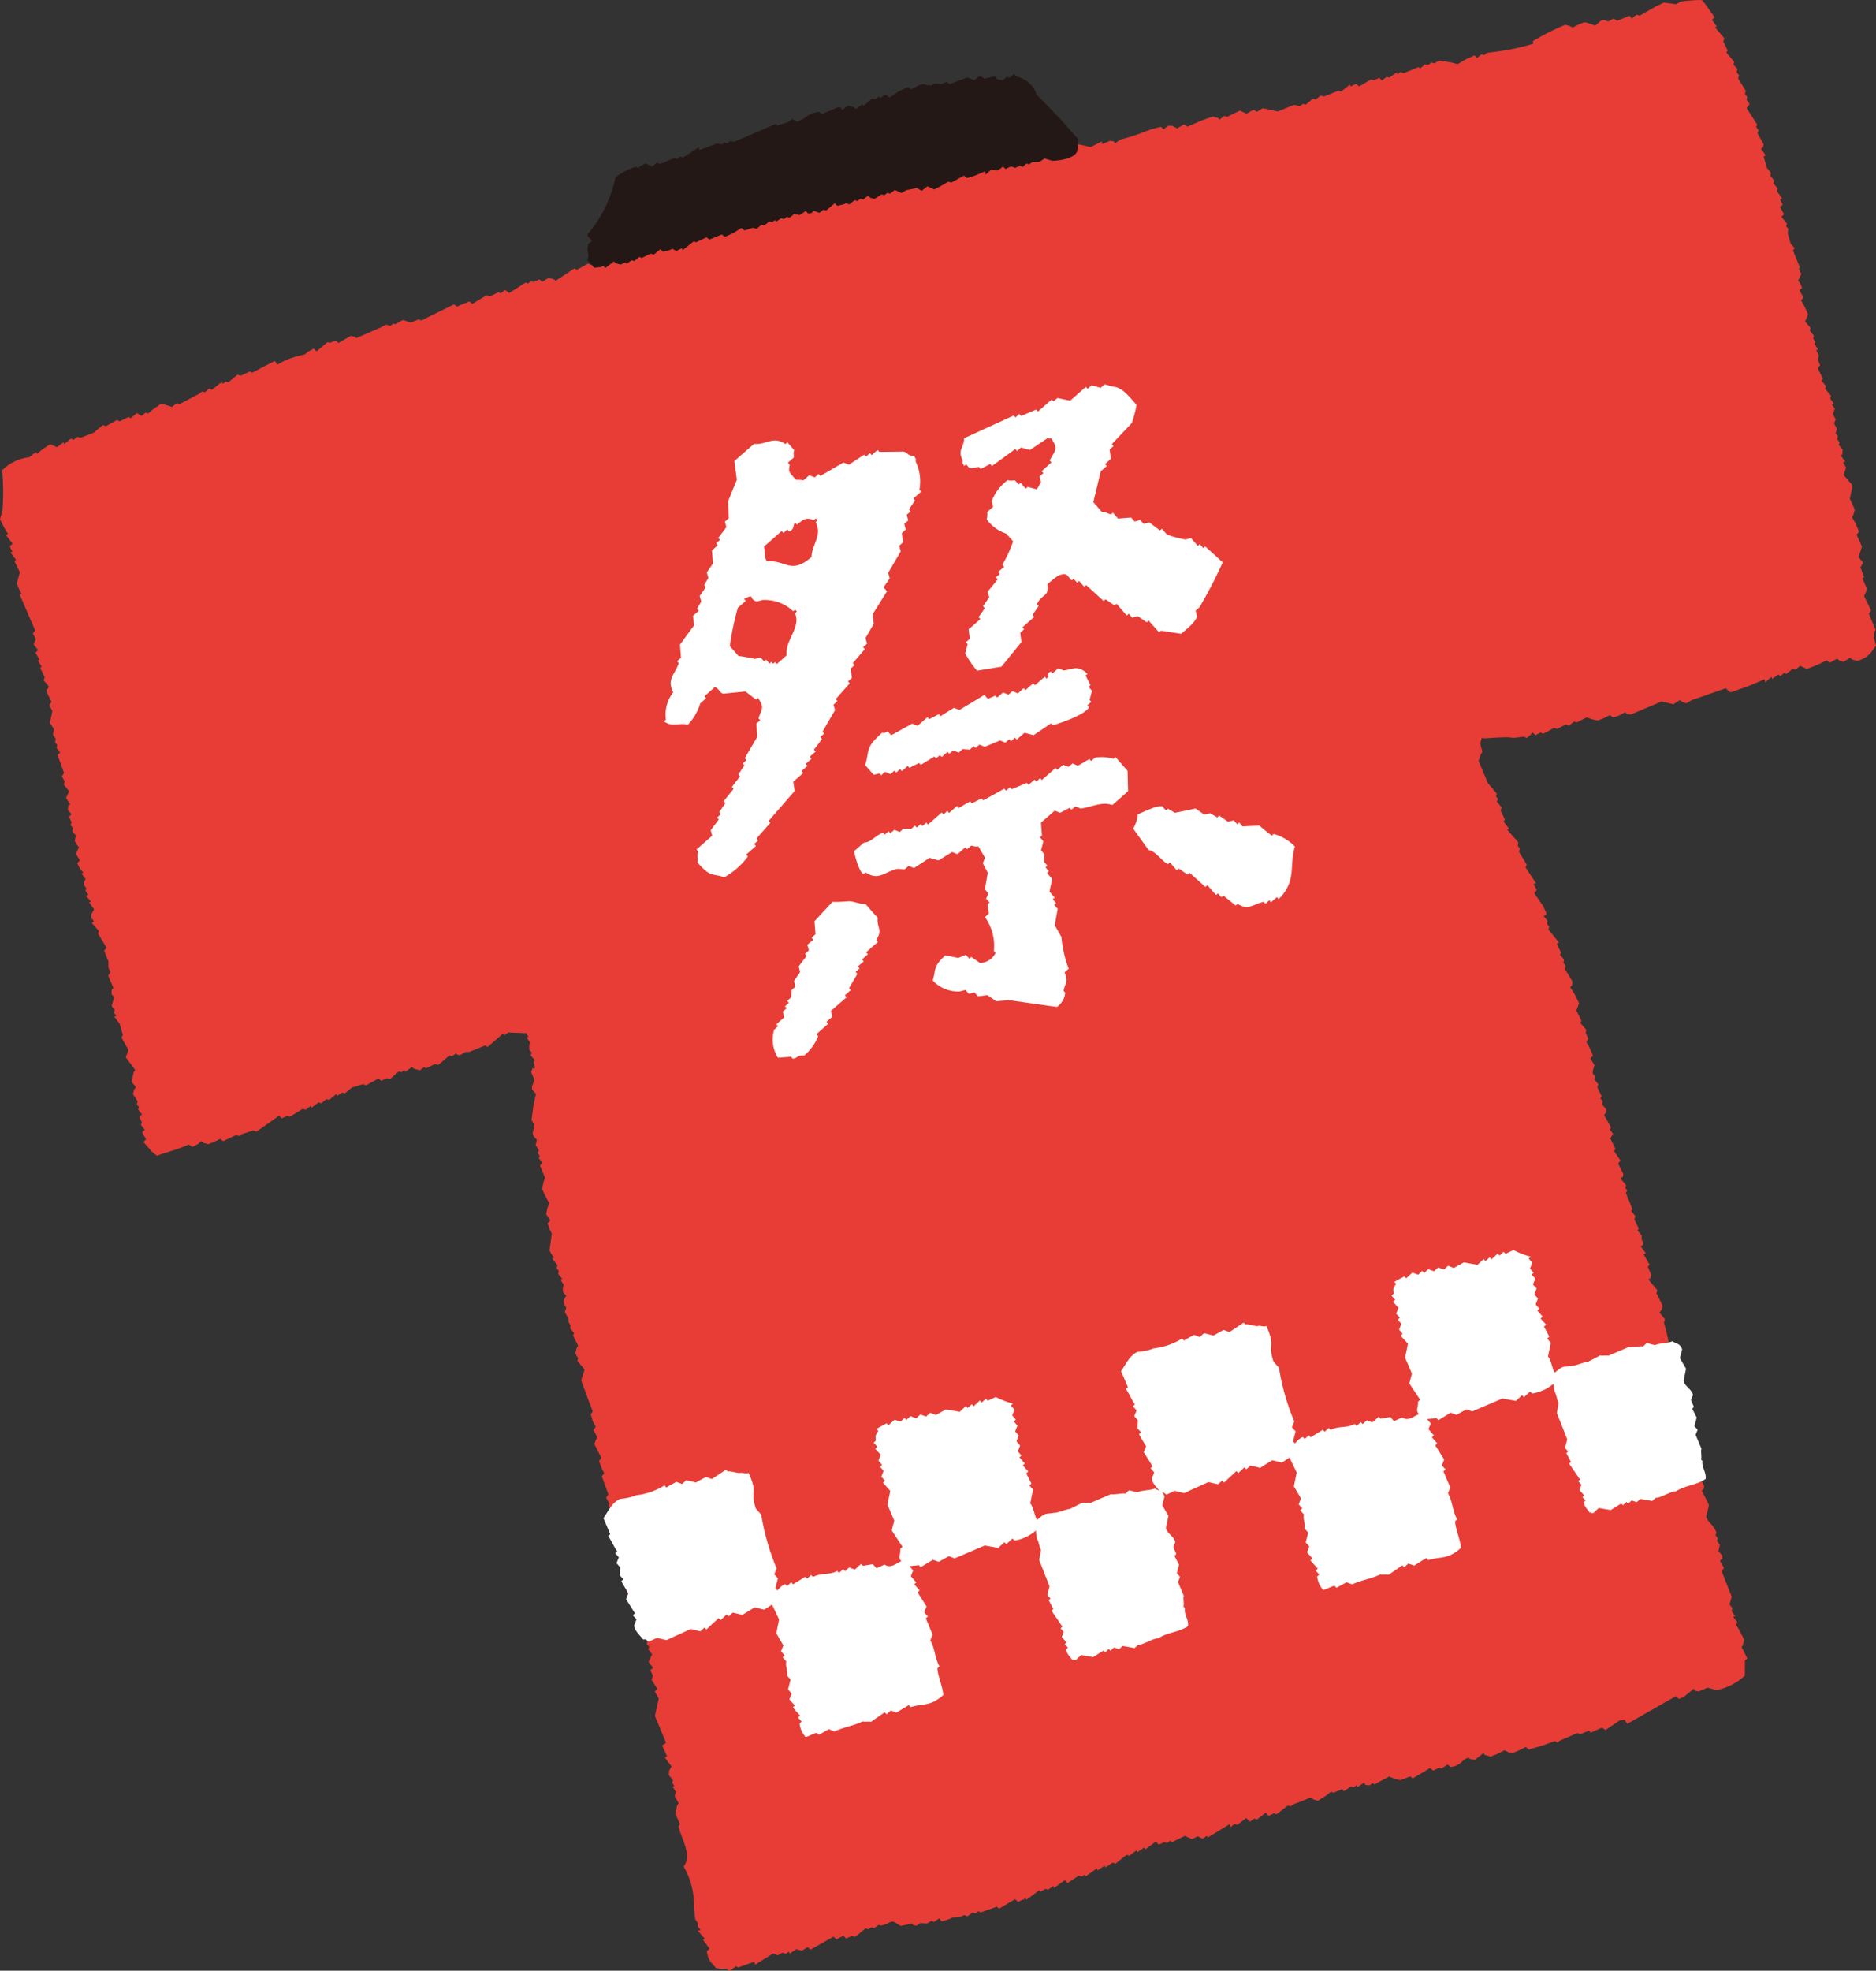 <svg xmlns="http://www.w3.org/2000/svg" width="60.774" height="63.827" viewBox="0 0 60.774 63.827"><rect x="0" y="0" width="60.774" height="63.827" fill="#333333" stroke="none"/><defs><style>.cls-1{fill:#e73d36;}.cls-1,.cls-2,.cls-3{fill-rule:evenodd;}.cls-2{fill:#fff;}.cls-3{fill:#231815;}</style></defs><title>icon_06_1</title><g id="レイヤー_2" data-name="レイヤー 2"><g id="レイヤー_1-2" data-name="レイヤー 1"><path class="cls-1" d="M23.601,63.827l.086-.021.157-.126.061.044.53-.184.012.014.011.08.595-.367.14.061.162-.084.102.036.099-.069.027.066.215-.147.176.049.188-.115.098.078.742-.417.097.088.225-.121.083.094.19-.084.1.033.343-.278.086.029.103-.066.091.028.136-.1.084.017a.684.684,0,0,0,.221-.073.434.434,0,0,1,.17-.057l.08.037.163.103.209-.037.127-.045.089.064.1.01.109-.08.224.012.138-.084.1.032.149-.115.087.097.197-.054.152-.067.264-.029.118-.052.104.038.166-.124.091.032.106-.077.059.047.528-.186.011.007.063.055.52-.308.091.085.187-.078.06-.05.025.065.43-.319.027.063.159-.101.093.028.164-.122.025.067.349-.254.088.094.368-.241.09.033.103-.066.023.062.366-.263.027.064.229-.157.026.063.229-.157.092.033.363-.285.089.028.232-.175.027.061.226-.154.026.065.351-.256.08.096a.579.579,0,0,0,.181-.079l.09.033.106-.073.07.041.404-.201.237.104.181-.092L38.96,59.554l.137-.097.026.057.709-.429.014.018.014.075.136-.105.092.03.281-.221.127.117.136-.098.091.028.283-.218.081.095a.654.654,0,0,0,.177-.075l.094.028.364-.282.087.028.099-.068.552-.216a.522.522,0,0,0,.237.101l.269-.169.161-.129.067.042.293-.122.044.073.227-.155.091.028.098-.071.028.065.216-.15.04.077.14.011.084-.069.072.039.473-.253.162.066.202.052.324-.122.013.012.064.052.568-.337.092.084.204-.094.066.029.2-.13.102.078a.608.608,0,0,0,.372-.175.38.38,0,0,1,.203-.123l.052.04.155.028.281-.221.033.055.189.061.213-.082.241-.123.153.073.082.026a3.227,3.227,0,0,0,.46-.207l.099.084.491-.147L50.371,56.387l.01.004.074.052.086-.072.565-.242.074.044.302-.123.049.068.364-.163.115.077.473-.319c.018.002.034.004.048.004a.314.314,0,0,0,.093-.021l.092.135,1.572-.893.099.087.157-.062.332-.272.027.065.125.028.29-.124.285.081a1.878,1.878,0,0,0,.922-.472l.002-.494.08-.057-.188-.372.04-.061.047-.172-.179-.353-.081-.128.033-.098-.133-.169.063-.021-.113-.168.026-.088-.094-.126.073-.243-.324-.827.071-.113-.132-.23.083-.071-.004-.089-.122-.153.042-.2-.092-.125.022-.089-.072-.101.035-.069a.805.805,0,0,0-.188-.301.783.783,0,0,1-.15-.226l.042-.153.049-.228-.134-.275-.098-.184.068-.069.009-.087-.141-.287.041-.087-.142-.293.04-.091L54.722,46.887l.092-.221-.082-.162.037-.147-.079-.162.037-.148-.131-.225.037-.178-.091-.148.026-.088-.122-.158.084-.069-.11-.216-.076-.09L54.42,44.749l.027-.095-.1-.218-.16-.26.031-.097-.075-.102.025-.086c-.021-.049-.089-.344-.129-.519-.07-.307-.107-.456-.135-.534l.034-.109-.177-.217.068-.098.034-.121-.157-.324-.047-.083.033-.1-.293-.347.071-.04.019-.116-.107-.255.006-.008.053-.059-.195-.335.072-.036-.16-.216.086-.081-.064-.158.006-.114-.136-.168.038-.065-.141-.294.034-.105-.14-.171.043-.057-.213-.524.002-.01.048-.069-.071-.082.028-.089-.18-.219.079-.062.01-.085-.166-.335.074-.099-.205-.305.042-.075-.166-.34.091-.141-.105-.144.038-.068-.225-.403.07-.086-.001-.093-.136-.166.024-.103-.075-.083.039-.072-.14-.29.032-.101-.131-.165.024-.09-.074-.097.008-.101.048-.17-.135-.216.089-.084-.12-.281-.107-.187a.021.021,0,0,0,.012.009c.019,0,.039-.047.062-.103L51.37,33.459l.016-.111L51.194,33.131l.039-.066-.165-.338.088-.234-.151-.304-.138-.22.059-.047.014-.136-.246-.401.03-.101-.075-.097.019-.11-.132-.154.037-.063-.14-.293.07-.04-.342-.422.027-.089-.077-.1.025-.089-.122-.151.09-.079-.104-.238-.297-.435.082-.096-.103-.194.016-.012.063-.014-.338-.514.036-.091-.253-.42.03-.097-.066-.092.015-.113-.359-.411.064-.026-.177-.234.039-.066-.14-.292.035-.1-.16-.197.047-.08-.069-.078.024-.094-.292-.345-.305-.736.007.003c.019.001.029-.042.036-.081a.469.469,0,0,1,.092-.195c-.084-.262-.078-.28-.022-.45a.466.466,0,0,0,.117.014c.036-.003.074-.005.116-.008.146-.011.331-.022.49-.025a1.22,1.22,0,0,1,.281.017l.17-.014.187-.025.097.044.196-.173.081.085.168-.089.087.041.357-.195.083.039.289-.143.105.036.171-.138.066.038.337-.168a1.56,1.56,0,0,0,.366.1l.198-.08.18-.092.12.075.179-.062.202-.108.06.059.112.018,1.017-.429.369.095.211-.135.11.071.112.029.157-.097,1.109-.387.151.133.567-.196.531-.224.017.016.015.077.197-.173.027.063.192-.139.008.001.07.047.145-.127.024.065.231-.173.088.024.151-.122.216.104.317-.127.323-.151.101.074.233-.13.094.066.122.035.212-.135.052.054.17.047a.796.796,0,0,0,.529-.375c.03-.04.058-.077.089-.115a1.36,1.36,0,0,1-.073-.393l.056-.123-.217-.519.071-.106-.227-.468.061-.119.031-.118-.148-.335.059-.028-.12-.328.087-.15L60.209,18.047l.109-.346-.172-.381.076-.099-.11-.268-.116-.203.044-.07.045-.164a3.06,3.06,0,0,0-.16-.363l.08-.364-.01-.092-.267-.308.074-.252-.094-.156.067-.034-.138-.191.045-.043.015-.145-.13-.157.024-.089-.078-.103.028-.088-.076-.099.046-.14-.097-.178.054-.128-.092-.179.064-.175L59.34,13.1l.065-.027-.114-.164.027-.087-.192-.229.026-.087-.138-.173.039-.065-.165-.338.076-.106-.076-.16.034-.152-.086-.171.063-.028-.114-.164.026-.085-.074-.096.026-.094-.134-.165.026-.087-.178-.214.099-.221L58.454,9.914l-.108-.184.075-.096-.127-.231.086-.079L58.313,9.164l-.061-.072.102-.219-.077-.149.023-.079-.213-.525-0-.009.051-.075-.129-.145-.098-.346.026-.129-.075-.089.024-.09-.177-.216.086-.078-.129-.236.087-.078-.09-.17.072-.034L57.563,6.194l.023-.092-.134-.164.026-.087-.13-.161.023-.09L57.239,5.436l-.106-.366.069-.039-.155-.214.074-.056.01-.097L56.935,4.319l.033-.105-.08-.103.035-.076-.341-.534.099-.134-.101-.136.024-.092-.08-.102.034-.091-.252-.403.031-.1-.079-.104.026-.103-.128-.144.024-.089-.252-.3.039-.07-.141-.289.034-.103L55.555.882,55.616.856,55.461.641l.085-.08L55.244.131,55.131,0c-.034.002-.065.001-.093.001-.138.003-.237.011-.334.02A2.139,2.139,0,0,0,54.422.056l-.112.083-.41-.055-.263.126-.519.298L53.015.477l-.15.122L52.787.512,52.387.675,52.279.6,52.095.696,51.986.649l-.1.002-.208.178L51.415.738,51.33.721,51.15.788l-.2.104L50.839.838,50.711.804A7.107,7.107,0,0,0,49.655,1.336l.02.081a7.796,7.796,0,0,1-1.405.281l-.106.018-.079.07-.09-.027-.15.122-.077-.086-.328.15-.215.132-.216-.055-.393-.061-.145.09-.1-.025-.094.073-.114-.017-.149.131L45.953,2.173l-.48.197-.109-.037-.1.073-.021-.063-.233.171-.091-.025-.149.119-.088-.089-.167.081-.099-.026-.384.223-.097-.077a.537.537,0,0,0-.178.084l-.028-.06-.299.23-.059-.041-.479.193L42.786,3.092l-.166.132L42.53,3.197l-.231.194-.091-.025-.094.071-.196-.043-.521.215-.361-.079-.135-.023-.184.114-.108-.066-.226.126-.218-.099-.335.162-.071.041-.103-.03-.15.12-.036-.05-.183-.052-.374.136-.447.193-.111-.075-.223.131-.155-.083-.14-.004-.142.122-.081-.086a3.252,3.252,0,0,0-.54.162,5.954,5.954,0,0,1-.745.243.718.718,0,0,0-.206.137l-.04-.068L35.966,4.558l-.256.107-.011-.013-.003-.072-.367.186-.257-.064-.233-.04-.136.041-.171.072L34.47,4.722l-.146-.005-.307.272c.011-.023-.04-.047-.089-.067L33.591,5.022l-.091-.033-.286-.059-.397.202-.105-.033-.215.18-.084-.066L32.279,5.174l-.303.147-.101.06-.036-.073-.171.122-.06-.041-.527.214L31.067,5.585l-.018-.074-.31.272-.218-.101L29.882,5.96,29.776,5.884l-.206.113-.181-.052-.187-.04-.242.113-.205.119-.233-.088-.218.133L28.127,6.146,27.987,6.24l-.036-.064-.16.109L27.702,6.26l-.152.119-.076-.084a.448.448,0,0,0-.18.084L27.268,6.314l-.283.216-.098-.069-.119-.032-.147.074-.042-.046-.359.282-.092-.026-.15.121-.08-.085-.168.089-.098-.031-.095.07-.24.011-.192.136-.219-.099-.404.207-.088-.045-.289.142L23.998,7.196l-.228.19-.094-.023-.09.069-.18-.056-.135.101-.028-.062-.228.171-.025-.062-.164.107-.089-.022-.1.075L22.367,7.626l-.403.23-.136.087-.094-.029a1.2,1.2,0,0,0-.155.122L21.495,7.946l-.222.127-.053-.051-.17-.046-.146.074-.084-.02-.527.213-.01-.001-.071-.048-.146.129-.087-.028-.152.123L19.801,8.352l-.14-.017-.161.137-.364.105-.086-.039-.358.197-.09-.038-.601.397-.055-.046-.175-.049-.211.133-.082-.083-.181.081-.11-.018-.081.073-.076-.035-.534.341-.135-.099L16.22,9.5l-.066-.039-.29.143-.093-.043c-.168.097-.319.19-.468.28l-.099-.077-.314.125-.081.043-.102-.073-.897.44-.161.086-.078-.044-.272.107-.242-.084-.149.074-.078.066-.094-.021-.092.07-.147-.038-.16.09-.8.346-.044-.047-.133-.024-.395.227-.095-.076-.16.066-.109-.008-.347.29-.088-.089-.183.096-.107.092-.185.047a2.302,2.302,0,0,0-.704.285l-.084-.122-.734.384-.081-.04-.288.137-.105-.033-.298.247-.087-.024-.098.073-.027-.062-.318.252-.007.002-.075-.047-.148.13-.088-.028-.099.076-.631.332-.094-.029-.154.122-.343-.111-.293.206-.132.117-.085-.026-.138.106-.141-.093-.206.165-.065-.039-.289.141-.092-.041-.355.197-.101-.035-.296.248-.428.164-.102-.031-.124.097-.005.001L2.293,14.205l-.212.181L2.056,14.326l-.213.158-.216-.099-.282.19-.146.129L1.171,14.639l-.228.171a1.483,1.483,0,0,0-.875.423,7.427,7.427,0,0,1,.01,1.302L0,16.822l.144.286.117.185-.067.038.214.278L.32,17.69a.527.527,0,0,0,.085.175l-.067.028.178.235L.476,18.196l.168.337-.099.364.068.177.083.157-.058.028.499,1.154-.072.105.097.19-.074.163.148.187-.085.082.119.216-.04.05.117.171-.039.065.141.293-.034.101.178.215-.089.086.041.148.125.249-.073.101.1.197-.081.377.134.21-.036.178.096.14-.029.097.076.1-.026.09.118.148-.084.081.21.583-.07.108.091.167-.031.1.175.217-.099.215.135.218-.061.02-.018.147.121.143-.085.082.087.172-.031.097.079.105-.025.1.117.134-.039.177.082.137.055.065-.1.214.131.215-.084.084.082.18.115.132-.061.027.131.184-.049.079-.004.111.077.1-.026.084.093.122-.015.013-.066.027.17.192-.065.023.162.222-.087.158-.001.128.083.103-.07.053.231.263-.035.074.284.469-.081.092.141.351-.003.191.068.16-.073.11.168.398-.056.053-.005.149.083.09-.078.295.099.126-.026.085.077.102-.065.028.171.226.106.364-.042.09.225.403-.09.231.307.413-.052.078-.064.305.143.177-.058.065-.043.156.153.237-.025.1.066.076-.023.091.122.151-.086.081.083.179-.028.09.122.152-.087.079.129.231-.087.083.278.315.155.129.735-.238.305-.121.114.075.171-.085.122-.103.068.059.152.043.263-.11.122-.063.1.075.418-.201.105.033.091-.066.367-.114.096.038.733-.515.086.084.17-.075.105.017.404-.249.099.031.164-.131.026.063.226-.171.09.027.164-.135.089.028.231-.194.027.064.159-.11.093.026.23-.19.361-.109.09.041.405-.224.095.077.181-.085.108.022.276-.243.089.025.099-.074.023.065.217-.162.058.059.196.053.134-.103.066.038.292-.14.103.031.361-.305.092.024.137-.109c-.031.03.041.057.098.082l.203-.115.101.006.526-.213h.011l.071.047.478-.415.083.027.107-.081.604.024c-.02.014.01.058.056.112l-.063.024.102.157-.017.116.001.127.077.088-.03.1.136.151-.046.049.048.203-.083.01-.044.118.107.253-.082.226.009.09.122.142-.078.356-.064.491.095.158-.059.274.022.076.113.131-.037.174.104.165L17.414,37.347l.07.079-.027.087.121.154-.086.078.164.401-.047.135-.049.231.14.291.092.16-.062.18-.037.181.135.207-.088.084a1.559,1.559,0,0,0,.135.336l-.074.558.09.151.058.068-.063.028.174.226-.029.085.074.101-.023.09.132.163-.06.028.106.156-.026.122.004.121.113.125c-.041.011-.068.105-.099.21l.09.177-.046.134.117.21.004.122.073.099-.027.088.138.171-.039.063.166.34-.043.065-.046.172a.8.8,0,0,0,.092.165l-.028.086.235.282-.111.347.215.59.161.417-.064.091.066.234.093.178-.076.103.126.224-.097.22.231.458-.078.099.098.259.072.14-.078.1.213.582-.072.107.106.201-.024.07.108.161-.023.089.119.144-.072.054.001.131.066.077a1.539,1.539,0,0,1-.048.256l.098.197-.01.244.094.116-.065.026.159.211a.032.032,0,0,0-.023-.012c-.023,0-.042.042-.061.089l.065.165-.009.111.076.099-.061.033.188.244-.064.111.069.158-.009.11.105.131.133.007.033-.066c-.003-.011-.006-.028-.011-.047l.106.135-.087.074.074.172-.019.014-.042.047.172.203-.022.09.083.111-.018.016-.057.028.163.189-.061.078-.038.139.148.226-.029.098.08.101-.027.086.122.155-.114.251.146.187-.09.081.084.172-.042.138.188.296-.084.077.126.232-.122.566.361.872-.128.082.16.352-.072.037.215.29-.08.145-.005.137.133.162-.026.088.074.104-.062.018.109.168-.041.141.129.226-.054.091-.053.25.152.339-.049.069a3.101,3.101,0,0,0,.117.357c.13.345.253.673.052.947a2.523,2.523,0,0,1,.333,1.257,4.171,4.171,0,0,0,.043.453l.085.122L22.6,62.389l.094.116-.018.013-.074.009.232.27-.062.028.215.288-.086.079a.654.654,0,0,0,.205.443l.089.109.183.026.163-.011Z"/><path class="cls-2" d="M24.759,52.135c-.103-.024-.206-.05-.311-.076-.134.082-.264.162-.396.243-.103-.021-.209-.047-.313-.073-.045.041-.088.08-.134.126-.019-.026-.04-.047-.059-.071-.069.062-.135.128-.202.188-.021-.022-.041-.044-.061-.066-.132.122-.269.246-.403.372-.019-.023-.04-.046-.058-.067-.045.043-.089.083-.134.124-.103-.024-.208-.047-.311-.074-.263.119-.524.239-.784.359-.103-.023-.206-.049-.311-.072-.088.04-.176.081-.263.122-.157-.098-.042-.066-.186-.072-.152-.19-.277-.29-.289-.46.026-.063.051-.129.076-.191-.039-.041-.08-.089-.118-.13a.621.621,0,0,1,.068-.063c-.097-.155-.192-.306-.289-.458.024-.066.05-.127.073-.193-.074-.127-.152-.259-.228-.392.024-.017.044-.042.067-.061-.039-.045-.078-.089-.117-.13l.015-.254c-.04-.048-.081-.093-.119-.138.023-.061.05-.126.075-.189-.04-.048-.08-.089-.118-.132.022-.023.045-.043.067-.062-.079-.087-.218-.405-.297-.497.023-.019.047-.039.07-.057-.074-.178-.15-.351-.221-.522.119-.153.262-.506.546-.624a1.715,1.715,0,0,0,.512-.116,2.22,2.22,0,0,0,.918-.317.29.29,0,0,1,.058.066c.108-.063.219-.122.329-.184.061.025.123.047.187.072.044-.042.089-.084.136-.127.102.026.206.051.31.076.108-.062.22-.122.329-.178.061.021.122.044.186.066.155-.099.307-.204.46-.303a.54.54,0,0,1,.06.065c.045-.045.377.077.422.033a.799.799,0,0,0,.253.013c.318.7.031.539.232,1.149.061.066.118.135.176.201a7.754,7.754,0,0,0,.497,1.738c-.025.063-.05.127-.075.19.037.047.079.087.117.132-.027.103-.056.212-.082.319.039.044.08.086.119.129.009.069-.044.134-.017.261C25.068,51.929,24.914,52.033,24.759,52.135Z"/><path class="cls-2" d="M29.581,50.862c-.024.064-.052.127-.074.191.06.066.116.133.175.199-.02.018-.042.041-.066.059.059.067.119.136.177.201-.021.02-.045.042-.066.06.096.154.193.308.288.459-.025.066-.05.129-.075.192.039.046.081.088.118.13-.022.024-.044.042-.066.063.074.176.147.352.221.524-.025.062-.049.123-.074.189.151.259.143.577.296.841a.58.58,0,0,0-.066.065c.005.231.182.629.187.866-.436.384-.646.26-1.059.391a.752.752,0,0,0-.058-.066c-.133.08-.264.161-.396.24-.064-.022-.126-.046-.187-.066-.043.04-.09.083-.134.122-.02-.019-.039-.044-.06-.065-.176.122-.272.187-.448.311-.065-.023-.205.009-.266-.016-.351.164-.561.167-.911.325-.061-.022-.123-.047-.185-.071-.11.061-.217.123-.327.182-.021-.021-.039-.044-.059-.063-.108.015-.264.116-.369.133a.793.793,0,0,1-.194-.435c.022-.021.045-.045.066-.065-.038-.041-.079-.087-.116-.129a.675.675,0,0,1,.069-.062c-.081-.086-.16-.178-.239-.266.021-.019.045-.044.067-.06-.06-.068-.117-.134-.178-.202.025-.061.049-.125.073-.185-.037-.048-.077-.092-.117-.136.029-.106.056-.212.082-.321-.036-.041-.077-.086-.116-.131.033-.188-.055-.262-.022-.456-.04-.046-.08-.087-.117-.132.02-.022.044-.041.066-.062-.041-.047-.081-.087-.119-.134.027-.062.048-.127.075-.191-.076-.129-.153-.259-.227-.394.028-.146.06-.298.089-.446q-.139-.29-.279-.587c.118-.148.211-.441.477-.559.021.02.04.043.06.065.045-.039.089-.081.135-.124.018.026.04.045.058.067.131-.081.265-.161.396-.245.02.022.038.046.059.065.044-.04.089-.08.135-.122.02.024.038.044.059.066.242-.141.542-.056.782-.197.021.022.04.044.06.067.045-.043.091-.085.134-.124.02.023.041.043.062.065.042-.04.087-.084.134-.122.06.026.122.046.183.067.069-.058.135-.122.203-.181.019.018.039.04.059.062.106-.016.215-.038.321-.052.04.045.078.086.116.131.089-.039.177-.079.262-.12.23.155.395-.079.631-.14Q29.435,50.699,29.581,50.862Z"/><path class="cls-2" d="M32.86,49.895c-.019-.024-.04-.044-.06-.065-.066.065-.134.122-.201.183-.019-.021-.038-.041-.058-.064-.067.063-.135.121-.201.186-.146-.027-.291-.054-.439-.078-.325.138-.652.28-.978.417-.061-.025-.122-.049-.185-.072-.109.063-.218.122-.328.183-.063-.024-.123-.046-.186-.067-.132.078-.264.159-.395.239a.732.732,0,0,1-.059-.064c-.151.015-.298.034-.448.048-.291-.382-.151-.249-.154-.585.023-.018.046-.038.07-.057-.118-.18-.235-.35-.35-.531.025-.105.055-.21.082-.316-.073-.171-.147-.348-.221-.519.03-.15.061-.298.092-.445-.08-.089-.158-.178-.239-.266.022-.02.046-.045.067-.062-.037-.046-.078-.088-.118-.134.024-.062.052-.125.076-.19-.042-.043-.08-.088-.118-.132.02-.017.041-.041.065-.062-.038-.043-.079-.091-.118-.134.026-.061.05-.125.075-.189-.059-.066-.118-.13-.177-.197.022-.022.044-.042.068-.065-.041-.045-.079-.088-.12-.132.023-.018.046-.042.068-.062.002-.183-.041-.12.083-.318-.019-.023-.041-.046-.06-.066.108-.061.22-.124.327-.18a.659.659,0,0,1,.059.064c.069-.061.136-.122.206-.184.06.025.122.047.183.067.045-.042.09-.081.135-.122.017.018.038.046.058.065.045-.04.089-.083.133-.122.064.023.124.047.186.068.047-.042.09-.082.136-.124.061.024.122.047.185.068.044-.038.089-.082.134-.122.062.024.122.049.187.07.109-.061.217-.122.328-.181.146.025.291.052.439.079.067-.061.135-.123.2-.188.019.021.039.044.059.067.044-.042.09-.081.135-.122.02.02.039.046.058.065.068-.066.136-.126.204-.188.019.021.039.046.059.067.045-.042.089-.083.134-.126a.556.556,0,0,0,.06.066c.086-.037.172-.078.259-.12a2.729,2.729,0,0,0,.557.215c-.022.02-.044.042-.067.062.042.047.079.087.119.133-.024.063-.051.125-.073.187.039.047.078.088.117.135-.022.02-.045.042-.067.064.041.042.08.085.119.13-.027.062-.051.126-.075.189.038.045.078.09.117.135-.025.064-.051.123-.075.187.041.046.079.09.118.136-.024.06-.049.125-.076.188.04.045.079.089.12.131-.023.022-.044.045-.067.063.059.065.118.135.178.2-.021.018-.045.04-.068.06.061.068.12.134.18.199-.025.02-.047.042-.069.063.058.104.115.216.169.327-.02.021-.042.039-.066.06.038.045.078.091.118.131-.032.152-.059.302-.091.452.12.13.133.44.25.572a.735.735,0,0,0-.016.256A1.336,1.336,0,0,1,32.86,49.895Z"/><path class="cls-2" d="M37.511,53.067c-.129-.021-.512.225-.639.204-.039.036-.077.069-.117.109-.128-.025-.255-.047-.386-.07-.038.035-.079.072-.116.106-.053-.02-.108-.037-.162-.058-.038.036-.077.071-.117.106a.734.734,0,0,1-.054-.059c-.04.039-.076.075-.114.111-.019-.021-.036-.038-.052-.059-.117.071-.232.144-.346.215-.127-.026-.255-.045-.385-.068-.058.054-.117.107-.176.161-.106.036-.005-.047-.11-.005-.121-.158-.18-.202-.198-.343a.439.439,0,0,0,.057-.054c-.035-.04-.07-.076-.103-.113.021-.022.039-.038.057-.057-.051-.058-.102-.117-.155-.175.023-.055.046-.109.065-.164-.034-.038-.067-.078-.101-.116.02-.018.038-.036.058-.054-.119-.173-.236-.347-.355-.517.021-.018.041-.034.06-.052-.05-.096-.098-.192-.15-.288.021-.018.039-.032.061-.054-.037-.034-.069-.077-.104-.115.022-.091.049-.185.07-.278-.11-.286-.222-.567-.334-.855.03-.164.03-.164.06-.331-.053-.058-.076-.283-.127-.343-.047-.161-.036-.395-.078-.56.383-.33.291-.234.65-.298.055.023.431-.136.483-.117.173-.085.239-.121.413-.207.053.02.21-.015.264.007.283-.123.374-.159.658-.282.092.023.378-.038.469-.019.04-.033.078-.07.118-.107.092.021.182.044.272.066.154-.076.415-.056.566-.125.11.084.248.052.311.265-.024.092-.047.183-.071.279.066.112.131.226.198.344-.025.125-.053.259-.078.39.028.185.242.246.303.456-.021.053-.046.11-.066.167.035.076.065.15.097.226a.788.788,0,0,0-.06.057c.05.093.099.192.149.284-.024.091-.047.184-.073.278.036.039.07.075.103.116-.018.056-.042.11-.065.165.097.228.094.228.192.457-.04.034.021.302-.019.336.018.022.034.039.053.058-.033.204.13.378.1.584C38.141,52.884,37.855,52.853,37.511,53.067Z"/><path class="cls-2" d="M41.529,47.371c-.103-.026-.207-.052-.312-.075-.133.08-.263.161-.394.246-.106-.027-.21-.053-.315-.078-.044.043-.088.084-.133.127-.019-.022-.04-.043-.059-.068-.067.062-.134.126-.203.188-.019-.023-.039-.044-.06-.066-.132.123-.267.251-.401.374-.019-.024-.04-.047-.059-.069-.045.043-.089.085-.136.126-.103-.025-.207-.05-.31-.073-.261.118-.522.234-.783.356-.104-.023-.208-.05-.31-.073-.089.041-.177.082-.263.122-.158-.096-.042-.064-.185-.07-.153-.191-.277-.29-.29-.46.026-.062.051-.127.074-.19-.036-.047-.077-.089-.117-.133a.712.712,0,0,1,.067-.061c-.096-.153-.192-.309-.288-.461.025-.061.052-.126.076-.192-.076-.123-.154-.257-.23-.389.023-.021.044-.045.066-.062-.038-.046-.079-.089-.117-.133l.016-.257c-.039-.043-.078-.087-.118-.132.025-.062.05-.125.076-.19-.04-.043-.08-.089-.12-.133.024-.018.045-.041.066-.061-.078-.089-.215-.406-.296-.495.023-.021.047-.042.068-.062-.072-.173-.149-.347-.223-.518.122-.157.265-.511.546-.629a1.548,1.548,0,0,0,.514-.109,2.187,2.187,0,0,0,.921-.321c.019.022.038.042.058.068.109-.064.22-.126.327-.185.064.024.124.046.185.072.047-.043.089-.084.138-.128.102.028.207.053.311.078.108-.061.219-.125.327-.181.062.023.124.047.187.068.152-.102.307-.201.461-.306a.532.532,0,0,0,.058.064c.047-.038.379.083.423.041.048-.013.14.039.253.007.318.705.03.545.231,1.151.06.067.118.136.178.201a7.36,7.36,0,0,0,.496,1.738c-.026.063-.052.127-.076.19.039.047.079.087.119.135-.028.103-.058.211-.083.318.039.043.08.086.118.132.009.066-.043.129-.016.256C41.837,47.168,41.682,47.27,41.529,47.371Z"/><path class="cls-2" d="M46.352,46.103c-.025.058-.052.122-.074.189.059.065.116.132.175.198l-.066.061c.057.064.119.133.177.199-.021.022-.047.041-.068.062.097.154.194.307.289.459-.025.061-.05.13-.076.19.041.044.08.088.12.13-.025.021-.046.045-.069.063.074.175.148.348.224.524-.026.062-.051.122-.075.189.152.258.143.577.297.841-.024.021-.045.041-.067.063.005.234.181.631.188.866-.438.386-.647.265-1.06.392-.02-.023-.04-.044-.06-.067-.134.083-.263.16-.395.246-.061-.025-.123-.044-.187-.067-.044.037-.089.082-.134.122-.018-.024-.039-.047-.058-.067-.177.123-.274.189-.449.31-.064-.022-.206.01-.267-.012-.349.159-.563.163-.909.32-.061-.021-.124-.045-.186-.068-.11.062-.219.121-.328.18-.02-.022-.039-.045-.059-.063-.109.014-.262.115-.37.133a.807.807,0,0,1-.195-.433c.023-.023.046-.042.068-.066-.039-.046-.077-.085-.117-.13.021-.02.045-.042.069-.062-.08-.089-.159-.177-.238-.264.021-.023.046-.044.066-.063-.059-.067-.117-.136-.177-.199.026-.061.05-.13.075-.191-.039-.044-.079-.092-.117-.13.026-.108.056-.212.081-.32-.037-.041-.079-.086-.117-.132.032-.191-.056-.265-.024-.457-.038-.045-.078-.089-.118-.136.023-.019.046-.038.068-.059-.04-.047-.078-.086-.119-.13.028-.066.049-.131.076-.194-.078-.127-.152-.259-.23-.392.03-.148.061-.298.092-.446q-.142-.292-.282-.59c.119-.149.212-.44.481-.561.019.024.039.046.058.067.047-.04.09-.08.135-.123.019.022.039.042.057.066.135-.081.265-.159.397-.244.019.021.039.044.06.065.042-.042.089-.08.135-.123.018.024.039.043.057.066.243-.14.545-.056.784-.197.021.022.039.043.06.067.045-.047.089-.084.134-.124.02.021.041.042.059.063.045-.037.092-.081.135-.122.062.022.121.047.184.066.067-.059.135-.121.203-.184.019.022.039.044.058.067.106-.018.213-.038.321-.054.039.045.077.088.115.134.089-.042.176-.083.265-.122.228.151.392-.077.63-.139C46.155,45.882,46.253,45.991,46.352,46.103Z"/><path class="cls-2" d="M49.63,45.134c-.02-.025-.039-.046-.059-.067-.067.064-.135.123-.202.186-.018-.023-.038-.043-.06-.065-.067.061-.134.122-.199.185-.15-.027-.293-.052-.439-.078-.328.14-.652.279-.977.417-.061-.021-.127-.047-.186-.067-.11.062-.218.118-.33.179-.06-.025-.122-.047-.184-.069-.132.08-.265.161-.395.241-.021-.021-.041-.042-.06-.065-.15.015-.297.033-.447.049-.29-.382-.15-.247-.153-.583.024-.019.044-.04.067-.062-.115-.176-.234-.35-.349-.528.027-.107.055-.21.083-.317-.074-.172-.146-.344-.222-.517.033-.15.062-.301.093-.451-.078-.084-.158-.175-.236-.262.021-.023.044-.043.066-.062-.039-.047-.077-.087-.117-.133.026-.065.05-.125.074-.19-.038-.045-.076-.089-.116-.132.022-.022.043-.042.067-.063-.039-.043-.079-.09-.12-.133.026-.064.053-.126.077-.189-.061-.066-.12-.131-.178-.197a.841.841,0,0,1,.07-.064c-.042-.046-.081-.087-.121-.134.021-.017.044-.04.068-.06-.002-.184-.044-.122.082-.321a.793.793,0,0,1-.058-.063c.108-.064.218-.121.327-.178.02.019.038.039.059.062.068-.063.134-.126.202-.187.062.028.125.047.185.07.045-.04.087-.084.135-.124.02.023.039.046.06.07.044-.041.088-.086.133-.126.063.026.124.045.188.068.045-.045.089-.08.134-.124.061.024.124.048.184.07.046-.041.09-.082.135-.124.063.024.124.048.186.073.109-.062.217-.123.329-.182.146.027.292.053.438.077.07-.059.135-.122.201-.187a.556.556,0,0,0,.06.066c.044-.04.089-.081.133-.123.021.025.042.045.06.068.067-.063.135-.124.202-.189.017.024.039.046.058.067.044-.041.09-.079.136-.123.02.023.04.047.058.066.089-.041.173-.082.26-.122a2.432,2.432,0,0,0,.558.214c-.021.023-.044.041-.067.066.04.04.078.084.118.128-.023.066-.049.126-.075.193.039.043.08.088.119.133a.579.579,0,0,0-.067.063c.041.042.079.082.118.127-.026.066-.05.129-.075.19.038.047.079.091.119.133-.026.065-.051.127-.075.19.039.046.078.089.117.131-.024.066-.049.131-.073.194.039.047.079.087.117.132-.021.021-.043.044-.066.065.06.064.119.131.177.197a.729.729,0,0,0-.069.065c.061.063.121.128.18.195-.024.02-.046.043-.069.063.058.107.114.215.17.325-.022.021-.043.043-.067.065.04.044.078.085.118.133-.03.148-.061.297-.091.446.118.132.132.438.25.572a.714.714,0,0,0-.016.257A1.369,1.369,0,0,1,49.63,45.134Z"/><path class="cls-2" d="M54.281,48.307c-.13-.023-.511.226-.639.201-.039.036-.079.072-.117.108-.128-.025-.255-.047-.385-.067-.039.034-.079.066-.118.105-.052-.02-.109-.038-.162-.058-.038.037-.078.067-.116.105-.016-.017-.034-.036-.053-.059-.041.038-.076.071-.116.11-.017-.019-.036-.04-.052-.058-.115.071-.23.143-.344.215-.129-.024-.256-.044-.386-.068-.057.052-.116.109-.174.161-.107.036-.007-.047-.113-.007-.118-.157-.179-.201-.197-.34.018-.018.037-.037.056-.055-.034-.036-.068-.076-.102-.113.021-.021.039-.038.058-.056-.052-.053-.103-.114-.155-.174.02-.056.045-.11.065-.168-.035-.036-.069-.078-.102-.116.021-.018.038-.034.058-.053-.117-.172-.236-.343-.355-.516.02-.021.039-.037.059-.054-.048-.098-.1-.192-.149-.288.019-.015.04-.035.061-.052-.036-.037-.071-.074-.105-.115.024-.092.049-.184.072-.279-.111-.283-.223-.569-.334-.851.029-.17.029-.17.058-.335-.052-.057-.075-.283-.126-.346-.047-.162-.034-.393-.078-.56.381-.329.291-.231.652-.293.053.022.428-.139.482-.115.172-.09.241-.123.412-.216.055.022.211-.009.265.01.285-.122.375-.159.658-.28.091.018.378-.041.468-.019.039-.038.079-.071.117-.112.092.025.182.046.272.067.153-.07.413-.053.565-.127.108.09.247.057.313.267-.026.093-.049.186-.073.279.066.116.133.23.2.344-.026.13-.052.26-.078.391.029.183.241.246.304.459-.023.053-.045.108-.067.165.033.076.065.154.096.227a.669.669,0,0,0-.057.055c.049.093.097.19.146.285-.023.092-.047.186-.071.28.033.039.067.079.103.115-.023.054-.043.111-.066.166.097.226.093.227.192.454-.039.037.02.3-.02.336.016.021.035.042.051.059-.03.204.131.378.101.581C54.91,48.122,54.625,48.094,54.281,48.307Z"/><path class="cls-2" d="M26.448,33.496c.128-.112.255-.226.381-.337-.019-.022-.035-.043-.055-.065.063-.055.126-.109.191-.166-.018-.062-.032-.122-.049-.183.17-.152.34-.297.509-.444-.019-.023-.036-.041-.055-.066.064-.055.127-.112.189-.165-.018-.024-.035-.046-.054-.067.089-.151.18-.306.27-.46-.018-.024-.036-.042-.056-.066.044-.035.081-.072.127-.108-.018-.02-.037-.042-.056-.067.064-.053.127-.109.191-.164a.811.811,0,0,1-.055-.066c.064-.054.126-.111.188-.164-.016-.022-.035-.041-.055-.067.127-.112.254-.223.383-.335-.018-.022-.036-.043-.056-.065.22-.33.01-.403.047-.715-.133-.146-.263-.297-.393-.445-.179.007-.356-.084-.533-.093a5.175,5.175,0,0,1-.541.023c-.193.209-.389.418-.58.625.011.139.022.28.033.422-.041.035-.084.072-.128.112a.794.794,0,0,1,.057.064c-.063.055-.127.11-.192.166.018.061.033.122.048.181-.043.039-.085.077-.125.114.018.02.036.042.054.063-.087.113-.177.228-.261.344.015.059.031.122.046.183-.065.097-.13.193-.196.288.014.061.031.122.046.185-.04.034-.083.073-.125.11l-.016.237c-.042.037-.085.077-.126.111.018.022.037.044.055.065-.043.038-.085.073-.127.111.019.02.038.042.056.061-.044.039-.085.078-.127.113.015.061.032.125.047.184-.084.077-.17.149-.254.224.017.021.037.044.055.065-.041.035-.084.074-.127.111a1.098,1.098,0,0,0,.124.908c.14-.01.282-.022.422-.031a.639.639,0,0,1,.057.064c.17-.023.143-.129.365-.099a1.623,1.623,0,0,0,.458-.63C26.483,33.537,26.464,33.515,26.448,33.496Z"/><path class="cls-2" d="M24.171,27.679c.107-.093.213-.186.316-.279-.017-.023-.037-.044-.053-.065.041-.039.083-.075.126-.111l-.054-.063c.149-.173.3-.342.451-.511-.019-.022-.037-.045-.056-.063.282-.324.561-.646.841-.966-.012-.102-.028-.202-.042-.304.108-.093.214-.185.32-.281-.019-.019-.037-.04-.057-.063.065-.055.128-.11.193-.166-.02-.021-.037-.044-.058-.064.064-.057.129-.112.192-.168-.019-.023-.037-.043-.056-.065.063-.059.127-.114.189-.168-.018-.021-.038-.043-.056-.062.089-.113.176-.23.263-.345-.018-.021-.038-.039-.057-.064.045-.037.086-.075.128-.112-.019-.022-.038-.041-.054-.06.134-.235.269-.465.404-.697-.016-.063-.033-.123-.047-.181.041-.038.082-.076.125-.115-.016-.018-.035-.041-.056-.062.15-.169.302-.341.454-.512-.021-.021-.036-.042-.056-.064.042-.037.085-.073.127-.111-.015-.101-.028-.2-.04-.304.042-.034.082-.072.126-.11-.018-.021-.038-.044-.058-.064.131-.152.262-.304.389-.452a.42.42,0,0,0-.057-.065c.044-.039.088-.076.129-.112-.016-.064-.031-.124-.049-.185.09-.157.182-.309.27-.463-.014-.1-.027-.2-.04-.3.154-.254.311-.501.468-.752-.038-.041-.075-.084-.113-.128.067-.094.132-.19.199-.286-.013-.06-.032-.118-.048-.181.134-.233.269-.466.405-.696-.016-.059-.034-.12-.048-.182.041-.036.082-.075.126-.111-.015-.103-.028-.202-.04-.301.041-.041.084-.075.125-.114-.016-.063-.031-.122-.047-.182.041-.039.084-.074.128-.114-.018-.06-.034-.123-.05-.184.042-.033.085-.072.127-.109a.648.648,0,0,0-.056-.062c.066-.096.131-.195.199-.29-.018-.022-.038-.042-.056-.064.086-.075.169-.146.255-.222-.018-.02-.04-.044-.057-.065a1.453,1.453,0,0,0-.121-.907c.008-.136.027-.024-.049-.185-.222.001-.184-.098-.349-.141-.261.006-.52.008-.78.009-.019-.02-.037-.041-.056-.06-.064.053-.127.108-.191.166-.018-.021-.038-.042-.056-.065-.045.04-.085.073-.127.112-.018-.021-.039-.041-.058-.062-.165.107-.332.216-.498.328-.06-.026-.117-.051-.177-.072-.25.142-.497.289-.748.433-.018-.023-.038-.042-.055-.065-.041.037-.084.074-.126.112-.06-.024-.117-.048-.176-.071-.064.055-.127.111-.191.167a.866.866,0,0,0-.238-.016c-.243-.277-.246-.233-.207-.494-.019-.021-.038-.041-.056-.063.061-.057.126-.11.19-.168.015-.035-.028-.136.014-.238-.074-.083-.148-.168-.222-.254a.834.834,0,0,1-.063.057c-.411-.276-.627.037-1.017-.005-.215.186-.426.37-.64.559.028.198.056.402.082.604-.095.233-.191.467-.285.7.009.181.017.364.025.541-.042.038-.086.077-.127.115.017.059.034.122.047.182-.085.111-.173.226-.262.343l.058.063c-.042.039-.085.074-.127.113.018.021.037.041.056.061-.065.058-.128.115-.192.169.014.141.023.283.034.422-.067.099-.132.195-.199.289.015.061.033.122.049.18-.044.077-.09.157-.135.234.019.021.038.042.056.06-.067.098-.133.195-.201.29.02.059.034.122.05.183-.044.075-.089.153-.135.234.02.019.037.043.057.063-.062.055-.128.11-.191.168.013.101.026.201.04.299q-.232.316-.461.632c.012.141.023.28.034.422-.041.039-.084.075-.128.112.018.02.037.041.057.062-.143.397-.39.512-.183.947a1.188,1.188,0,0,0-.235.885c-.022.019-.043.038-.064.057.297.2.481.029.773.108a1.674,1.674,0,0,0,.403-.692c.065-.057.127-.112.193-.166a.612.612,0,0,0-.058-.064c.109-.095.212-.187.318-.283.137-.028.149.158.288.198.24-.023.482-.047.723-.072.116.088.229.176.343.264.02-.02.042-.038.062-.057.229.328.113.36.021.663.015.018.035.04.054.063-.04.036-.086.074-.127.111.012.14.022.282.033.421-.135.234-.271.463-.403.693a.74.74,0,0,0,.054.064c-.042.037-.084.074-.127.112.019.02.039.044.058.063-.07.099-.133.195-.198.29.018.023.036.041.056.063-.089.113-.176.229-.265.341.02.023.037.046.056.067-.107.13-.215.264-.323.397.018.02.037.045.055.065-.065.094-.131.191-.197.287.019.022.038.042.056.066-.042.035-.085.074-.126.11l.056.064c-.089.115-.175.232-.261.345.013.059.031.121.045.18q-.254.225-.506.446c.02.023.037.043.055.064-.045.145.003.219-.022.359.439.496.449.337.868.477a2.456,2.456,0,0,0,.763-.672C24.209,27.72,24.192,27.7,24.171,27.679Zm.671-9.493c-.112-.22-.047-.282-.092-.484.193-.167.383-.337.575-.505.018.023.037.043.055.066.042-.037.084-.076.128-.113.019.025.037.042.055.066.19-.077.117-.215.196-.289l.058.064c.26-.211.319-.224.547-.146.023-.017.042-.038.066-.055.018.021.036.043.055.065-.021.019-.041.037-.062.057.221.441-.126.723-.133,1.128C25.611,18.633,25.438,18.113,24.842,18.186Zm.325,3.319c-.02-.019-.038-.042-.056-.062-.02.016-.043.035-.065.054-.016-.02-.035-.041-.054-.064a.823.823,0,0,0-.063.06c-.038-.044-.075-.089-.112-.129-.022.018-.042.037-.064.057-.038-.044-.075-.086-.111-.13-.061.017-.122.034-.185.05a4.946,4.946,0,0,0-.531-.095c-.096-.106-.188-.213-.281-.319a8.44,8.44,0,0,1,.258-1.241c.087-.075.171-.149.257-.227-.018-.02-.038-.041-.056-.062.379-.186.127.003.413.084.061-.013.123-.031.183-.047a1.328,1.328,0,0,1,.995.364c.022-.016.043-.037.064-.053a.551.551,0,0,1,.056.062c-.022.019-.042.039-.063.055.21.446-.327.877-.269,1.362C25.379,21.32,25.274,21.411,25.168,21.504Z"/><path class="cls-2" d="M33.571,25.316c-.018-.022-.038-.045-.058-.065-.063.057-.127.111-.191.167-.019-.019-.037-.043-.056-.062-.164.068-.326.138-.493.205-.018-.021-.037-.041-.055-.063-.042.036-.086.075-.128.111-.017-.021-.037-.041-.057-.065-.224.129-.456.252-.682.378-.02-.02-.039-.042-.057-.062-.102.052-.203.104-.309.158-.018-.02-.038-.041-.056-.062-.124.07-.25.142-.372.216-.018-.023-.039-.044-.057-.065-.083.072-.168.149-.254.222a.677.677,0,0,1-.056-.064c-.042.037-.085.078-.127.114-.02-.022-.037-.043-.054-.065-.149.13-.298.262-.448.393-.018-.021-.037-.042-.053-.065-.044.038-.087.077-.128.114-.019-.024-.037-.043-.055-.065-.044.038-.085.074-.127.111-.021-.019-.039-.042-.057-.061-.043.036-.086.073-.128.111l-.238-.017c-.043.038-.087.073-.129.113-.057-.027-.116-.051-.173-.072-.043.035-.086.073-.127.111-.02-.02-.039-.043-.057-.065-.042.037-.084.075-.129.112-.018-.019-.037-.043-.055-.062-.231.074-.391.315-.621.32-.105.093-.21.184-.317.278-.001.01.145.683.312.741a.351.351,0,0,1,.066-.053c.415.278.604-.019,1.025-.118l.238.016c.044-.04.086-.073.129-.111.058.022.116.047.173.068.167-.109.337-.217.501-.328.1.029.197.056.295.082.146-.092.291-.181.438-.272.059.023.115.047.176.069.083-.073.17-.15.252-.222.018.02.039.041.056.062.044-.037.087-.073.129-.111.049-.009.126.044.238.018.071.122.144.248.216.371-.025.059-.048.117-.071.176.053.103.105.206.159.309-.032.178-.061.356-.094.534.037.045.075.09.114.129-.024.057-.048.118-.073.176.038.045.075.082.112.126-.024.019-.042.037-.063.057.012.101.026.2.039.301-.042.04-.082.074-.127.113a1.582,1.582,0,0,1,.289,1.096c.02.022.039.045.057.066a.602.602,0,0,1-.501.327c-.096-.065-.192-.134-.288-.2a.672.672,0,0,1-.063.056c-.038-.044-.074-.085-.113-.125-.081.035-.162.069-.246.102-.137-.028-.275-.055-.414-.085-.412.366-.302.472-.412.815a1.11,1.11,0,0,0,.876.355c.062-.015.122-.029.183-.049.039.046.075.087.114.129.059-.016.121-.034.182-.049.037.045.075.085.111.128.102-.011.202-.023.302-.038.098.064.192.129.288.197q.212-.017.423-.034c.514.072,1.03.148,1.544.219a.63.63,0,0,0,.27-.463c-.018-.02-.036-.04-.056-.063.077-.314.151-.253.037-.598.044-.039.086-.075.13-.113a3.807,3.807,0,0,1-.234-1.032c-.073-.125-.144-.252-.216-.375.03-.177.061-.354.095-.533-.038-.042-.075-.083-.113-.127a.578.578,0,0,1,.064-.053c-.038-.045-.075-.087-.112-.131.022-.018.042-.038.061-.054-.055-.066-.11-.127-.167-.191.029-.139.059-.28.087-.415-.056-.063-.112-.128-.169-.193.023-.017.043-.035.064-.054-.037-.043-.074-.086-.111-.127.019-.018.041-.037.061-.057-.034-.04-.072-.083-.108-.122l.012-.242c-.034-.046-.072-.086-.11-.129.026-.097.054-.196.078-.293-.034-.043-.075-.085-.11-.126.021-.017.042-.038.063-.056-.011-.14-.021-.279-.032-.422.149-.13.297-.257.445-.39.058.027.116.047.176.07.103-.052.205-.107.307-.159.02.021.04.041.057.062.044-.038.085-.074.127-.11.059.025.117.047.177.071.368-.051.67-.232,1.026-.116.169-.148.339-.299.507-.447-.005-.22-.009-.439-.018-.661-.13-.147-.259-.296-.39-.444-.022.018-.043.035-.065.057a1.383,1.383,0,0,0-.595-.04c-.043.038-.085.074-.13.111-.019-.023-.037-.043-.054-.064-.126.071-.249.145-.374.217-.059-.024-.116-.05-.175-.074-.044.039-.085.077-.128.111-.056-.021-.117-.046-.174-.068-.064.055-.127.11-.191.166-.018-.018-.038-.041-.056-.063-.149.13-.298.262-.446.391a.825.825,0,0,1-.054-.064C33.655,25.241,33.613,25.279,33.571,25.316Z"/><path class="cls-2" d="M31.547,24.165c.019.022.036.044.053.065.043-.037.086-.077.129-.113.057.024.115.048.172.07.165-.067.33-.134.497-.205.055.022.114.046.173.07.042-.036.085-.077.127-.111.016.019.037.042.056.064.042-.038.085-.076.126-.114.019.023.039.044.056.063.085-.073.171-.148.254-.221.099.026.197.052.293.078.191-.127.378-.257.567-.384.019.02.037.044.056.064.191-.055,1.031-.327,1.177-.584-.019-.02-.04-.044-.058-.064.043-.037.086-.075.129-.111-.02-.021-.039-.045-.056-.062.028-.1.052-.197.079-.296-.037-.043-.076-.085-.112-.129.021-.018.042-.035.063-.055-.053-.103-.107-.205-.16-.313a.525.525,0,0,0,.064-.054c-.319-.286-.44-.156-.775-.108-.057-.023-.116-.047-.174-.071-.063.055-.127.115-.191.167l-.056-.063c-.134.064-.059.159-.069.175-.021.017-.044.038-.064.057-.018-.021-.04-.044-.056-.063q-.159.138-.32.277A.775.775,0,0,0,33.472,22.131c-.081.072-.168.147-.252.222-.018-.022-.035-.042-.056-.064-.062.054-.126.113-.192.168-.057-.025-.114-.048-.173-.07-.043.035-.086.074-.129.113-.059-.026-.118-.049-.176-.071-.062.053-.126.109-.188.164-.019-.021-.037-.043-.057-.063-.081.034-.166.071-.247.103-.038-.04-.076-.082-.114-.124-.267.16-.538.325-.808.485-.059-.024-.119-.044-.176-.069-.145.089-.292.18-.437.27-.019-.02-.038-.042-.057-.062-.103.054-.205.106-.309.16-.02-.021-.037-.043-.055-.065-.105.094-.214.187-.32.279-.057-.023-.115-.047-.174-.069-.227.124-.457.253-.682.375-.039-.045-.076-.082-.113-.126-.161.074-.048.055-.183.047-.569.504-.391.569-.548,1.045.095.107.188.211.28.317.061-.017.122-.03.183-.047.02.019.038.043.057.061.042-.035.083-.075.127-.111.06.025.118.05.176.073.043-.039.084-.075.128-.114.019.023.036.043.056.064.04-.036.086-.075.125-.11.02.021.04.043.059.064.063-.056.127-.113.188-.168.022.023.039.042.058.062.103-.053.207-.106.309-.158.021.021.04.043.057.062.146-.09.292-.179.439-.271.019.017.037.042.057.063.041-.038.082-.074.126-.11l.056.062c.063-.055.127-.112.19-.165a.659.659,0,0,1,.055.062c.042-.038.085-.074.128-.112.06.025.116.048.176.073.044-.036.087-.074.127-.114l.239.018C31.461,24.239,31.502,24.202,31.547,24.165Z"/><path class="cls-2" d="M35.854,15.095c-.019-.024-.038-.043-.056-.063.062-.057.127-.113.189-.17-.011-.101-.024-.2-.04-.304.042-.037.085-.072.127-.11a.757.757,0,0,1-.055-.064c.214-.225.428-.453.644-.678A3.759,3.759,0,0,0,36.819,13.117c-.246-.291-.477-.575-.742-.589-.099-.026-.195-.053-.294-.078-.042.036-.086.076-.126.112-.098-.027-.197-.055-.297-.08-.042.036-.084.075-.127.111-.018-.022-.037-.041-.055-.065-.171.152-.339.3-.509.449-.139-.028-.276-.058-.413-.085-.043.035-.085.071-.128.11-.019-.021-.039-.042-.055-.062-.148.127-.297.258-.447.39-.019-.022-.036-.042-.055-.066-.164.069-.328.139-.494.211-.017-.024-.036-.044-.056-.066-.041.039-.082.073-.125.112-.019-.021-.038-.043-.056-.063q-.803.367-1.608.736c-0.0.314-.223.362-.046.717-.008.136-.029.023.049.184l.064-.056c.017.023.037.042.055.065.019.022.038.042.057.063.101-.013.201-.028.303-.041.018.021.036.043.055.063.103-.052.207-.106.31-.161.019.024.038.047.056.065.253-.181.504-.365.755-.55.019.022.038.041.058.064.042-.036.084-.074.125-.111.099.027.197.054.296.077.186-.126.373-.254.565-.38.115.021-0.0.014.119.004.248.357.119.39-.048.716.02.024.038.045.056.066-.106.093-.211.185-.317.282.019.019.039.042.058.062-.042.035-.086.075-.127.112.017.062.032.122.048.182-.046.078-.09.156-.136.232-.097-.027-.197-.053-.294-.08-.022.019-.042.038-.066.058-.056-.065-.109-.13-.165-.191-.021.018-.042.034-.064.056-.037-.045-.073-.086-.112-.129-.05-.014-.132.027-.237-.016a1.543,1.543,0,0,0-.525.688c.017.059.03.119.05.183-.067.055-.129.109-.192.165a.799.799,0,0,1-.016.238,1.256,1.256,0,0,0,.63.462c.076.084.152.167.225.253a4.368,4.368,0,0,1-.35.759c.02.02.039.041.058.062-.065.055-.129.111-.19.17.018.02.035.04.055.061-.044.038-.087.077-.129.11a.685.685,0,0,0,.057.064c-.109.135-.216.271-.326.397.015.065.032.127.048.189-.065.094-.131.19-.197.287a.728.728,0,0,1,.054.064c-.064.094-.13.19-.197.286.018.02.036.045.056.065-.127.112-.254.225-.382.334.012.101.026.202.039.305-.039.037-.084.075-.127.112.019.019.037.042.058.061-.028.1-.053.197-.079.297a2.998,2.998,0,0,0,.382.563c.263-.043.527-.087.79-.129q.325-.399.65-.798c-.014-.098-.027-.2-.039-.3.041-.039.083-.078.125-.113-.02-.021-.035-.043-.054-.066.128-.111.253-.223.38-.334-.019-.022-.038-.043-.056-.062.067-.1.132-.194.198-.291-.016-.018-.036-.041-.054-.063.193-.368.392-.214.338-.639.229-.201.416-.378.622-.316.056.063.111.123.166.188.023-.016.043-.038.064-.055.037.045.075.085.115.127l.061-.055c.058.063.11.127.168.19.02-.019.042-.036.064-.055.188.171.377.345.567.516.021-.02.041-.038.062-.056.095.066.192.131.287.199.023-.018.041-.038.064-.056.113.125.222.253.333.381.023-.019.045-.037.064-.057.04.044.076.087.113.127.061-.018.123-.033.183-.048.095.065.193.132.288.198.02-.016.042-.037.062-.056.113.129.226.254.336.382.021-.019.042-.036.064-.055q.325.051.653.101c.217-.189.449-.359.516-.567-.017-.058-.033-.122-.049-.18.043-.039.084-.073.128-.114A15.608,15.608,0,0,0,39.611,18.215c-.189-.175-.377-.346-.568-.516-.021.016-.041.035-.063.053-.035-.044-.072-.084-.111-.126-.021.018-.042.036-.063.056-.075-.085-.15-.17-.224-.256-.062.019-.124.033-.185.048a4.226,4.226,0,0,1-.588-.156c-.055-.064-.112-.126-.168-.194-.023.02-.043.039-.064.057-.114-.085-.227-.174-.342-.259-.062.013-.122.03-.184.046-.037-.039-.074-.084-.114-.126-.059.017-.118.033-.182.05-.037-.046-.074-.084-.112-.13-.141.011-.281.023-.422.036-.056-.066-.113-.128-.167-.194-.022.021-.042.039-.064.057-.13-.032-.155-.084-.295-.079-.092-.106-.184-.215-.277-.318.081-.333.163-.669.242-1.002C35.727,15.204,35.789,15.15,35.854,15.095Z"/><path class="cls-2" d="M37.207,27.53c.213.021.416.344.628.459.023-.019.043-.039.066-.057.075.086.149.172.223.256.022-.021.043-.039.065-.057.095.067.19.131.287.197.022-.017.042-.038.066-.056.169.151.339.301.508.455.022-.019.042-.04.063-.059.092.105.186.212.28.318.022-.015.042-.034.063-.052.039.039.073.082.113.125.021-.018.041-.038.063-.056.131.109.267.217.398.326.022-.019.042-.038.064-.056.339.226.49.018.844-.066a.709.709,0,0,0,.057.065c.04-.037.083-.075.125-.113a.76.76,0,0,1,.054.064c.065-.057.13-.112.193-.168a.726.726,0,0,0,.056.064c.6-.586.333-1.115.527-1.702a1.493,1.493,0,0,0-.69-.406c-.023.018-.044.035-.064.054-.133-.106-.267-.215-.398-.324-.181.006-.362.014-.542.025-.041-.043-.075-.083-.112-.126-.021.018-.041.037-.065.057-.035-.045-.073-.085-.11-.128-.062.015-.123.031-.184.047-.097-.068-.19-.134-.286-.198-.023.02-.042.037-.065.056-.076-.046-.154-.089-.232-.136-.06.016-.121.033-.184.048-.095-.065-.19-.132-.287-.199-.22.048-.446.093-.668.138-.077-.044-.154-.09-.231-.134-.018.018-.042.037-.064.057-.036-.044-.075-.086-.112-.129-.191-.042-.591.178-.795.251a1.172,1.172,0,0,1-.151.469Q36.959,27.181,37.207,27.53Z"/><path class="cls-3" d="M19.555,8.623l.055.058.276-.213.062.059.159.043.144-.072.045.045.164-.113.087.024.171-.136.066.039.29-.141.105.031.216-.177.082.086.192-.047.136-.058c-.022.02.027.042.112.074l.174-.086.025.062.366-.29.063.039.34-.164.097.071.402-.163.099.075.261-.114.276-.172.099.081.271-.086.124.033.156-.132.092.022.159-.13.094.025.095-.071.028.06.159-.112.11.02.079-.069.088.026a.965.965,0,0,0,.155-.123l.175.041.199-.134.075.081.094-.005.098-.082.175.066.129-.101.092.023.279-.235.08.086.198-.048.087-.035.109.036.166-.137.09.028.099-.076.089.028.147-.121.094.067.126.033.227-.146.089.024.101-.073.091.024.148-.119.221.1.154-.093L29.706,6.09l.15.09.19-.146.219.101a4.164,4.164,0,0,0,.453-.25l.104.027.404-.224.099.079.251-.075.328-.14.014.019.019.08.18-.164.178.038L32.42,5.453l.073-.063.08.084.178-.084.141.047.158-.076.015.017.056.036.132-.117.09.026.092-.069.241-.01.163-.111.253.075c.27-.004.784-.094.809-.347a.593.593,0,0,0,.019-.216.493.493,0,0,1,.004-.143L34.312,3.815l-.732-.757a.862.862,0,0,0-.655-.578l-.074-.091-.142.128-.098-.03-.13.114-.177-.037-.055-.1-.356.083-.092-.066-.099.001-.142.119-.223-.094-.471.177-.096.042-.11-.077-.169.081-.102-.018-.125-.01-.084.067-.141-.009-.14-.038-.143.047-.24.124-.104-.077-.292.142-.31.202-.085-.075-.093.004-.093.078-.089-.028-.098.076-.107-.02-.277.241L27.944,3.373l-.215.159-.079-.064-.177-.046a1.207,1.207,0,0,0-.183.146l-.048-.078-.091-.016-.52.215-.101-.068a.878.878,0,0,0-.432.174,1.085,1.085,0,0,1-.272.147l-.165-.085-.133.101L25.166,4.067,25.141,4.009l-1.365.588-.11-.037-.109.085L23.461,4.615l-.073.065-.15-.037-.571.215-.013-.014-.012-.077-.511.334-.102-.027-.105.08-.06-.039-.478.194-.111-.036-.15.12-.217-.101-.162.088L20.68,5.439l-.075-.041a2.106,2.106,0,0,0-.666.344,4.183,4.183,0,0,1-.876,1.816l-.011.016L19.03,7.633l.15.169-.127.1L19.032,8.076l.033.24-.047.094.23.261.206-.018.104-.043Z"/></g></g></svg>